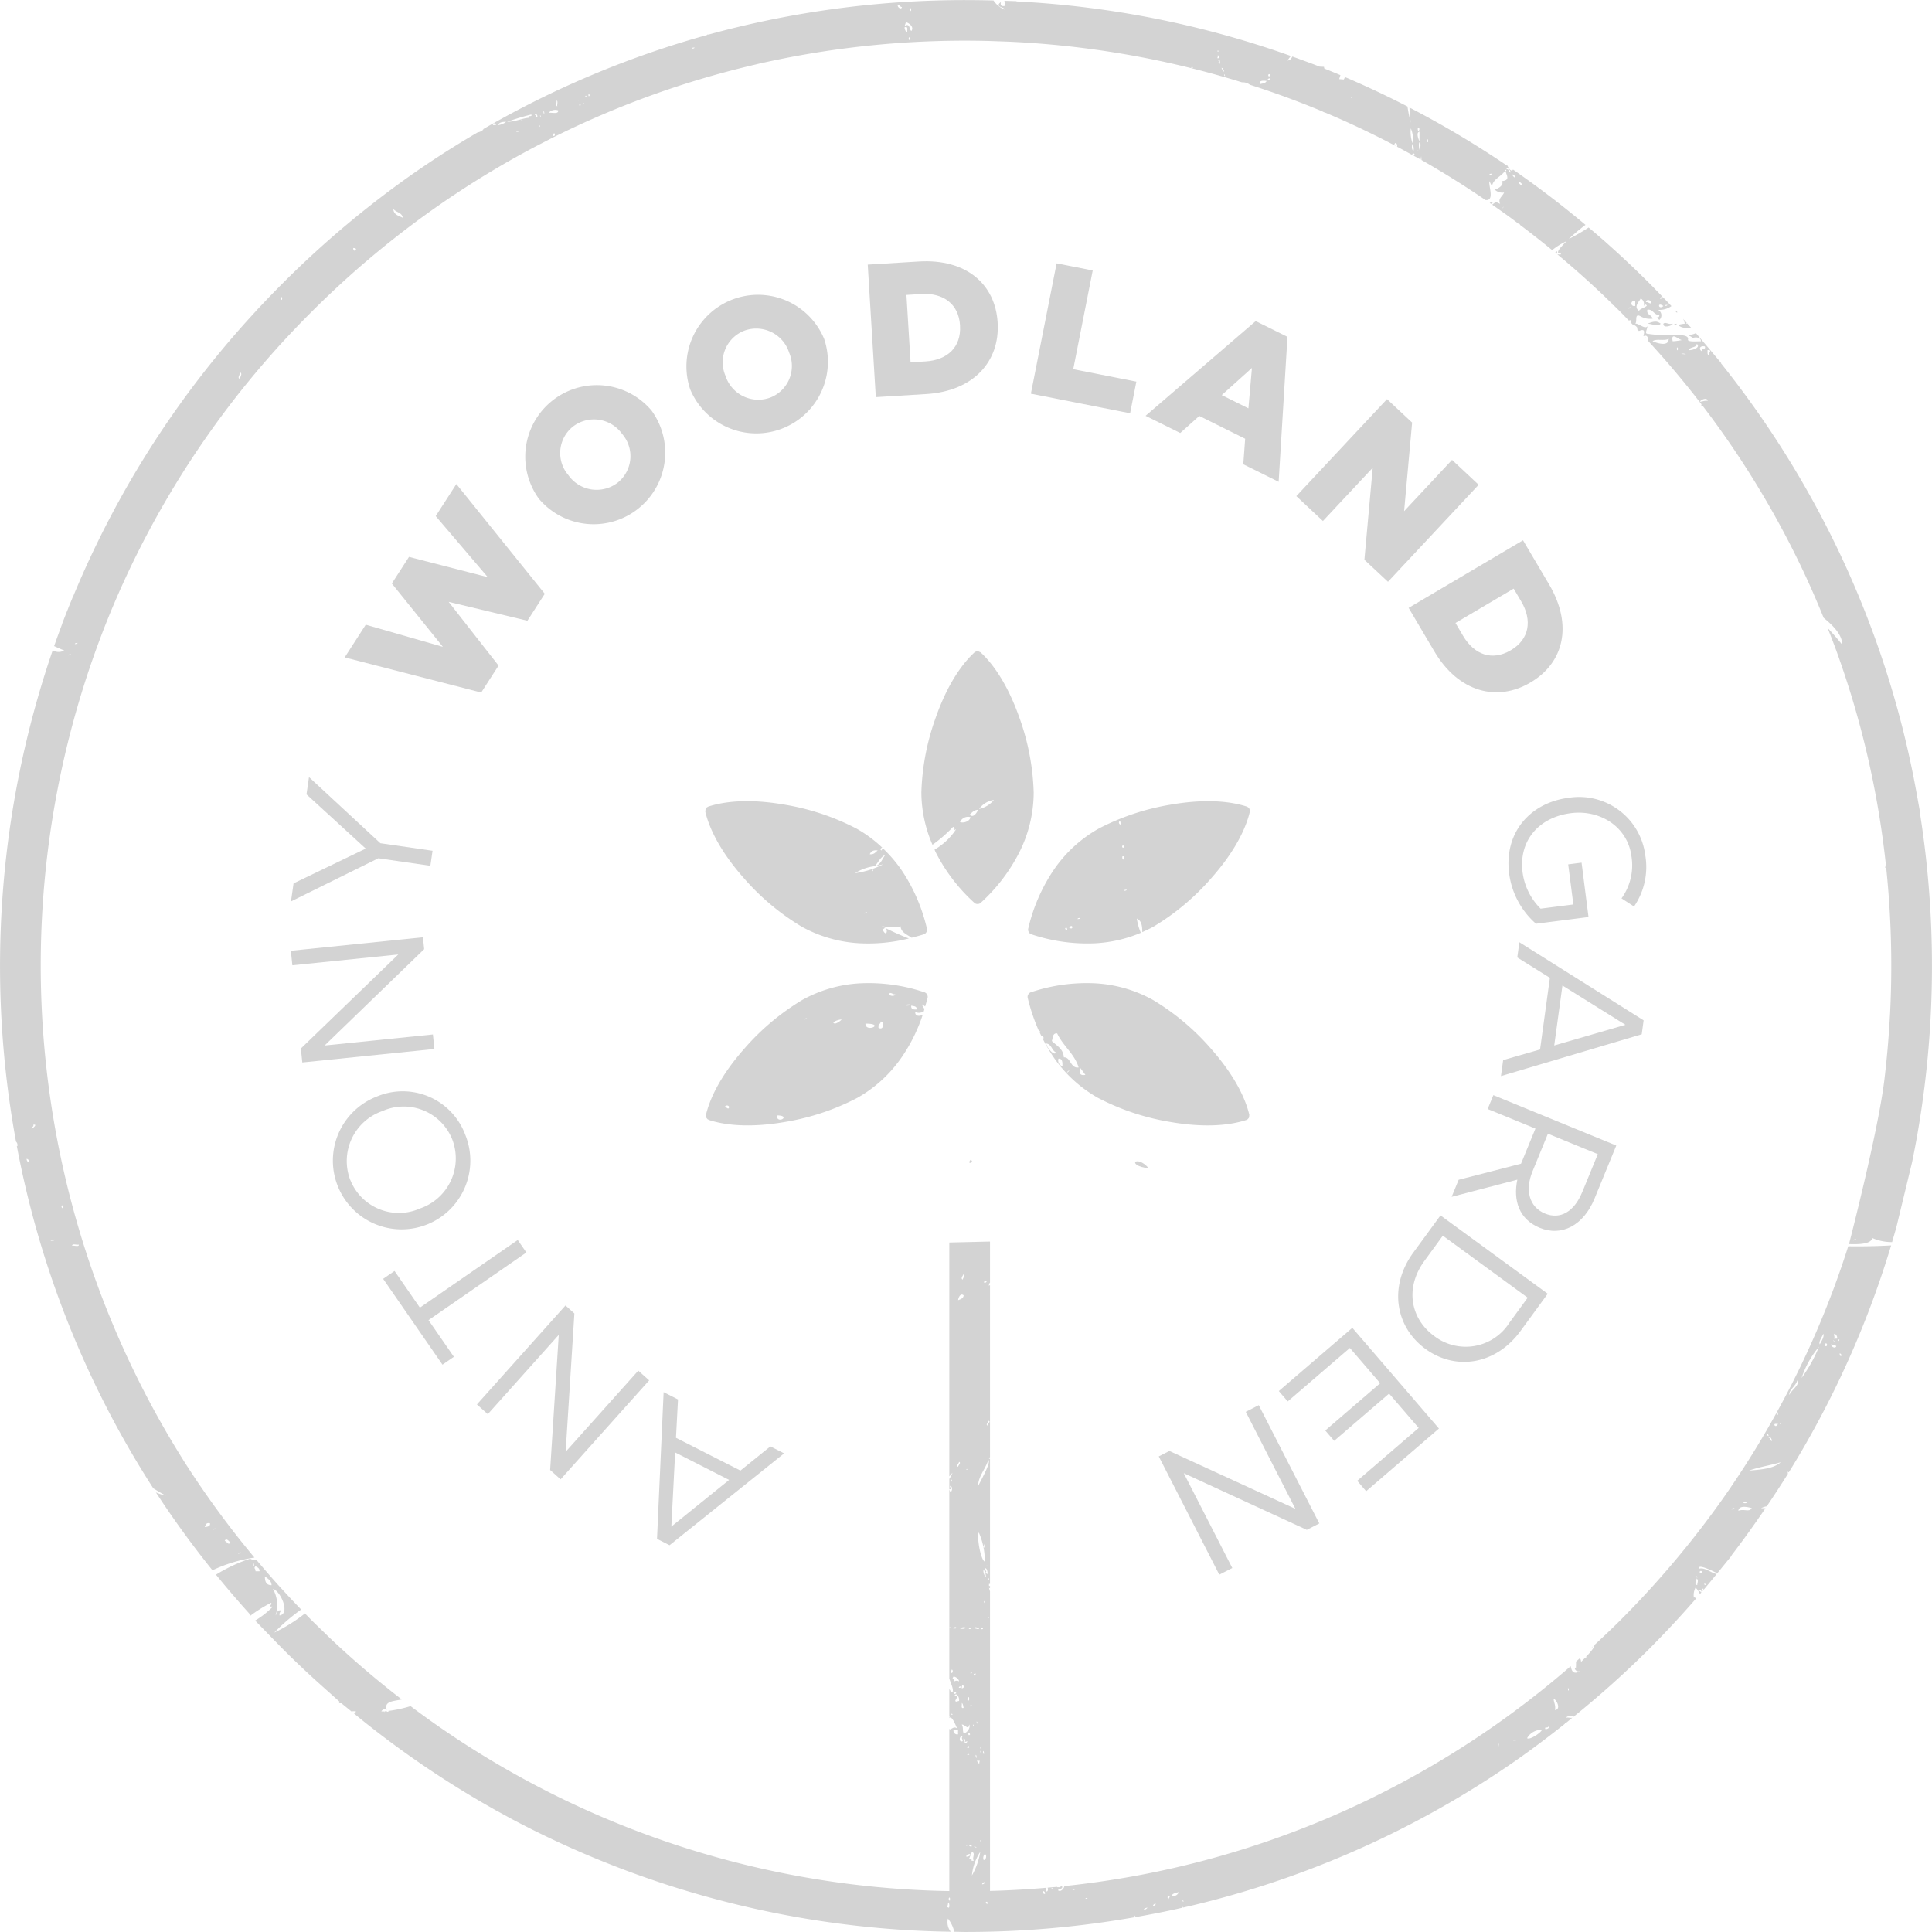 <?xml version="1.0" encoding="UTF-8"?>
<svg xmlns="http://www.w3.org/2000/svg" id="Group_838" width="225.082" height="225.082" data-name="Group 838" viewBox="0 0 225.082 225.082">
  <defs>
    <style>
            .cls-1{fill:#d3d3d3}
        </style>
  </defs>
  <g id="Group_360" data-name="Group 360" transform="translate(33.89 30.437)">
    <path id="Path_408" d="M389.142 3380.472l1.675.851-.236 4.469 7.509 3.815 3.49-2.815 1.6.812-13.349 10.7-1.459-.743zm.9 15.659l6.73-5.435-6.287-3.2z" class="cls-1" data-name="Path 408" transform="translate(-345.718 -3248.72)"></path>
    <path id="Path_409" d="M370.434 3383.893l-1.268-1.134 10.318-11.529 1.038.928-1.017 16.116 8.461-9.453 1.267 1.135-10.317 11.529-1.219-1.091 1.005-15.74z" class="cls-1" data-name="Path 409" transform="translate(-347.495 -3249.575)"></path>
    <path id="Path_410" d="M374.848 3364.247l1.005 1.455-11.4 7.881 2.953 4.272-1.327.917-6.912-10 1.327-.917 2.953 4.273z" class="cls-1" data-name="Path 410" transform="translate(-348.42 -3250.221)"></path>
    <path id="Path_411" d="M369.241 3353.46a8.006 8.006 0 1 1-10.361-4.443 7.775 7.775 0 0 1 10.361 4.443zm-13.4 5.25a6.087 6.087 0 0 0 8.14 3.32 6.161 6.161 0 0 0 3.745-8.022 6.088 6.088 0 0 0-8.14-3.32 6.161 6.161 0 0 0-3.75 8.022z" class="cls-1" data-name="Path 411" transform="translate(-348.922 -3251.684)"></path>
    <path id="Path_412" d="M349.5 3335.228l-.173-1.691 15.388-1.571.142 1.385-11.6 11.224 12.618-1.288.173 1.692-15.389 1.571-.166-1.627 11.345-10.953z" class="cls-1" data-name="Path 412" transform="translate(-349.33 -3253.208)"></path>
    <path id="Path_413" d="M365.832 3323.467l-.254 1.75-6.061-.876-10.178 5.027.3-2.1 8.407-4.055-6.9-6.317.292-2.014 8.312 7.706z" class="cls-1" data-name="Path 413" transform="translate(-349.329 -3254.788)"></path>
    <path id="Path_414" d="M355.066 3303.831l2.454-3.81 8.985 2.579-5.947-7.379 2-3.1 9.177 2.361-6.065-7.114 2.406-3.734 10.3 12.785-2.023 3.14-9.175-2.2 5.812 7.425-2.021 3.14z" class="cls-1" data-name="Path 414" transform="translate(-348.799 -3257.679)"></path>
    <path id="Path_415" d="M375.936 3286.354l-.027-.035a8.339 8.339 0 0 1 13.121-10.275l.027.035a8.339 8.339 0 0 1-13.121 10.275zm9.695-7.551l-.027-.035a4.02 4.02 0 0 0-5.705-.851 3.943 3.943 0 0 0-.547 5.664l.027.035a4.017 4.017 0 0 0 5.688.866 3.947 3.947 0 0 0 .564-5.682z" class="cls-1" data-name="Path 415" transform="translate(-347.027 -3258.665)"></path>
    <path id="Path_416" d="M391.962 3274.49l-.016-.04a8.342 8.342 0 0 1 15.61-5.859l.015.042a8.342 8.342 0 0 1-15.609 5.857zm11.521-4.288l-.014-.042a4.025 4.025 0 0 0-5.189-2.529 3.945 3.945 0 0 0-2.224 5.241l.015.042a4.019 4.019 0 0 0 5.167 2.534 3.947 3.947 0 0 0 2.245-5.248z" class="cls-1" data-name="Path 416" transform="translate(-345.434 -3259.549)"></path>
    <path id="Path_417" d="M410.842 3260.268l5.955-.364c5.514-.337 8.906 2.643 9.179 7.1v.045c.272 4.456-2.769 7.963-8.327 8.3l-5.867.359zm6.733 11.278c2.559-.156 4.171-1.673 4.018-4.163v-.046c-.151-2.47-1.937-3.8-4.5-3.644l-1.742.107.48 7.852z" class="cls-1" data-name="Path 417" transform="translate(-343.639 -3259.877)"></path>
    <path id="Path_418" d="M431.237 3260.1l4.207.83-2.269 11.5 7.353 1.45-.728 3.687-11.561-2.282z" class="cls-1" data-name="Path 418" transform="translate(-342.03 -3259.856)"></path>
    <path id="Path_419" d="M453.3 3266.259l3.7 1.837-1.027 16.888-4.119-2.043.218-2.976-5.346-2.655-2.218 1.985-4.039-2zm-.849 10.165l.411-4.707-3.52 3.164z" class="cls-1" data-name="Path 419" transform="translate(-340.898 -3259.287)"></path>
    <path id="Path_420" d="M467.112 3274.58l2.924 2.732-.933 10.32 5.584-5.974 3.1 2.9-10.564 11.3-2.746-2.567.968-10.712-5.8 6.2-3.1-2.9z" class="cls-1" data-name="Path 420" transform="translate(-339.411 -3258.517)"></path>
    <path id="Path_421" d="M481.848 3289.632l3.037 5.14c2.812 4.76 1.7 9.139-2.144 11.412l-.038.023c-3.846 2.272-8.354 1.161-11.189-3.636l-2.992-5.064zm-6.981 11.137c1.306 2.208 3.39 2.953 5.541 1.682l.037-.022c2.133-1.259 2.5-3.457 1.2-5.665l-.888-1.5-6.777 4z" class="cls-1" data-name="Path 421" transform="translate(-338.303 -3257.125)"></path>
    <path id="Path_422" d="M479.245 3325.918c-.616-4.824 2.511-8.253 6.917-8.817a7.77 7.77 0 0 1 8.942 6.68 8.145 8.145 0 0 1-1.308 5.982l-1.458-.948a6.585 6.585 0 0 0 1.158-4.9c-.434-3.4-3.617-5.466-7.06-5.026-3.684.471-6.1 3.164-5.625 6.891a7.279 7.279 0 0 0 2.1 4.232l3.815-.487-.6-4.671 1.558-.2.808 6.336-6.117.781a9.376 9.376 0 0 1-3.13-5.853z" class="cls-1" data-name="Path 422" transform="translate(-337.318 -3254.59)"></path>
    <path id="Path_423" d="M478.366 3348.086l.256-1.862 4.3-1.24 1.145-8.343-3.8-2.373.243-1.773 14.478 9.1-.222 1.621zm14.5-5.973l-7.336-4.577-.958 6.984z" class="cls-1" data-name="Path 423" transform="translate(-337.392 -3253.159)"></path>
    <path id="Path_424" d="M473.924 3358.66l7.267-1.873 1.679-4.091-5.565-2.281.662-1.616 14.322 5.871-2.525 6.159c-1.292 3.151-3.822 4.48-6.4 3.423-2.394-.981-3.114-3.189-2.6-5.607l-7.655 2zm14.4 1.433l1.812-4.42-5.811-2.381-1.8 4.4c-.881 2.148-.405 4.135 1.457 4.9 1.774.727 3.391-.192 4.339-2.499z" class="cls-1" data-name="Path 424" transform="translate(-337.879 -3251.65)"></path>
    <path id="Path_425" d="M469.166 3365.961l3.17-4.337 12.494 9.127-3.169 4.338c-2.868 3.927-7.544 4.669-11.078 2.088s-4.283-7.29-1.417-11.216zm11.192 8.176l2.138-2.928-9.887-7.223-2.138 2.928c-2.309 3.159-1.64 6.741 1.145 8.773a6.028 6.028 0 0 0 8.742-1.55z" class="cls-1" data-name="Path 425" transform="translate(-338.406 -3250.464)"></path>
    <path id="Path_426" d="M463.815 3391.431l7.158-6.156-3.446-4-6.4 5.506-1.038-1.207 6.4-5.506-3.532-4.108-7.241 6.227-1.038-1.207 8.565-7.366 10.091 11.733-8.481 7.3z" class="cls-1" data-name="Path 426" transform="translate(-339.584 -3249.355)"></path>
    <path id="Path_427" d="M450.443 3400.83l-1.515.775-7.052-13.776 1.24-.634 14.679 6.743-5.783-11.3 1.514-.777 7.053 13.777-1.457.746-14.332-6.6z" class="cls-1" data-name="Path 427" transform="translate(-340.768 -3248.592)"></path>
  </g>
  <g id="Group_361" data-name="Group 361">
    <path id="Path_428" d="M493.974 3266.558c.448-.027 1.215.406 1.558 0-.437-.383-.865-.267-1.558 0z" class="cls-1" data-name="Path 428" transform="translate(-302.059 -3228.844)"></path>
    <path id="Path_429" d="M541.99 3326.732l.032.028-.395-2.18-.035-.2-.044-.239a111.6 111.6 0 0 0-11.423-32.654 112.185 112.185 0 0 0-11.341-17.179l.055.012-1.783-2.116c-.241-.284-.485-.571-.73-.857l-.442-.52a1.993 1.993 0 0 1-.846.208c.025.186.5.151.335.452.273-.241 1.144-.246 1.089.3-.167-.036-1.587.126-1.5-.216.142-.526-.956-.513-1.212-.526a17.391 17.391 0 0 1-3.568-.15c-.276-.073.1-.644.039-.87-.218.416-1.065-.383-1.4-.293.258-.257-.11-1.189.538-.909a2.244 2.244 0 0 0 1.489.319c-.134-.479-.731-.431-.623-1.031.637-.149.8.67 1.4.59.013.219-.091.319-.312.294l.312.294a.714.714 0 0 0-.157-1.177 2.363 2.363 0 0 0 1.569-.436l-.605-.637c-.141-.148-.286-.293-.427-.439a.238.238 0 0 1-.3.211c.034-.127.177-.15.2-.288a.106.106 0 0 1 .085.059c-.516-.536-1.032-1.072-1.56-1.6-1.613-1.611-3.3-3.2-5.038-4.739h.008l-.986-.854c-.339-.294-.685-.578-1.027-.866a22.615 22.615 0 0 1-2.306 1.33 21.853 21.853 0 0 1 1.942-1.639 113.46 113.46 0 0 0-7.463-5.755l-.01-.009c-.04-.027-.08-.058-.119-.084l-.854-.6c-.146.344-.491-.086-.647-.454l-.045-.032v.035a112.3 112.3 0 0 0-11.367-6.771 15.2 15.2 0 0 0 .152 1.776 17.059 17.059 0 0 1-.386-1.9q-3.577-1.846-7.277-3.424l-.14.28-.323-.026-.219-.016.147-.466q-.936-.393-1.876-.769l-.043-.2-.509-.023c-1.05-.411-2.11-.792-3.169-1.173-.122.219-.243.439-.57.466a4.177 4.177 0 0 1 .4-.528 111.985 111.985 0 0 0-31.982-6.358l.029-.029-1.44-.045a.905.905 0 0 1 .071.591c-.4.084-.559-.06-.465-.442-.809.594.457.571.465.881a2.806 2.806 0 0 1-1.328-1.067h-.046a118.85 118.85 0 0 0-3.164-.046 113.068 113.068 0 0 0-29.971 4.013h-.174v.05a111.069 111.069 0 0 0-26.156 11.006l.106-.018a1.169 1.169 0 0 1-.685.359 110.451 110.451 0 0 0-5.849 3.661l-1.176.8a113.8 113.8 0 0 0-15.662 13.087q-1.034 1.034-2.038 2.09l-1.068 1.125h.014a111.8 111.8 0 0 0-21.316 33.21l-.014-.006-.219.541-.018.043-.362.884h.006c-.053.132-.106.264-.158.4l-.008-.006-.212.553-.046.116-.28.722.011.008c-.33.871-.646 1.747-.954 2.625.388.176.775.353 1.171.507a1.287 1.287 0 0 1-1.334-.025 113.307 113.307 0 0 0-4.278 57.247.545.545 0 0 1 .156.534.677.677 0 0 1-.063-.035 111.731 111.731 0 0 0 15.9 39.89c.519.317 1.018.628 1.464.85a5.284 5.284 0 0 1-1.16-.375q3.053 4.681 6.59 9.075a17.376 17.376 0 0 1 4.891-1.481 107.96 107.96 0 0 1-8.241-11.274l-.1-.164a108.28 108.28 0 0 1-9.486-96.028l.117-.307.1-.264q.295-.756.6-1.508l.126-.31a107.252 107.252 0 0 1 23.556-35.289 109.157 109.157 0 0 1 16.387-13.477l.54-.355a107.013 107.013 0 0 1 9.284-5.489l1.864-.959a106.447 106.447 0 0 1 23.273-8.433c.025-.043.044-.04.058-.014.291-.067.578-.143.87-.209a.661.661 0 0 1 .406-.089 108.564 108.564 0 0 1 25.627-2.53l.46.01c.512.013 2.52.088 2.52.088a109.245 109.245 0 0 1 13.258 1.426l.132.022a107.816 107.816 0 0 1 13.696 3.283 1.352 1.352 0 0 1 .923.283q4.3 1.374 8.457 3.108a1.023 1.023 0 0 0 .316.134c.122.051.245.1.366.156v.055l.063-.03q3.936 1.677 7.735 3.682c.024-.064.012-.115-.1-.135.124-.439.411.04.3.242.608.322 1.212.655 1.815.99a.191.191 0 0 1 0-.161q.3-.1.2.192a.2.2 0 0 1-.143 0c.3.164.6.323.892.491.014-.132.034-.265.061-.4l.035.449q3.8 2.164 7.449 4.657c1.109.134.341-1.631.458-2.2.1.211.2.408.309.586.111-.891 1.253-1.176 1.561-1.907.178.03.086.149 0 .149.205.618.532 1.1-.469 1.172.424.337-.365.951-.815.949a1.281 1.281 0 0 0 1.129.376c-.217.5-.741.688-.468 1.322-.507-.246-.776-.341-1.209-.106.054.038.107.079.161.116a.378.378 0 0 1 .425-.158c-.073.108-.22.144-.283.257.683.476 1.366.956 2.042 1.448l.194.141c.3.223.6.458.9.684.048-.089.075-.029.083.063q1.9 1.428 3.753 2.948a7.832 7.832 0 0 1 1.635-1.026c-.108.214-1.611 1.474-.605 1.431.03.177-.268.071-.42.09 1.9 1.582 3.746 3.226 5.527 4.927l.915.889-.005.121.1-.027c.263.254.526.51.787.769.335.335.658.68.988 1.02a1.139 1.139 0 0 0 .287-.064c.049.164 0 .234-.081.277.085.091.172.178.257.267a.89.89 0 0 1 .605.486c-.039.01-.077.01-.117.019.079.082.16.161.237.244.392-.163.77-.258.522.553l.039.042c.437-.2.52.232.546.6a109.065 109.065 0 0 1 6.181 7.343l-.032.2.148-.047a106.98 106.98 0 0 1 11.912 19.644l.255.553c.69 1.5 1.335 3.01 1.952 4.528 1.1.893 2.169 1.974 2.169 3.139a31.913 31.913 0 0 0-1.71-1.961c.345.878.693 1.757 1.014 2.643.085 0 .151.025.024.068a106.353 106.353 0 0 1 5.74 24.777l-.07.448.121.042a110.248 110.248 0 0 1 .587 11.407c0 1.814-.046 3.669-.139 5.507l-.034.563a111.708 111.708 0 0 1-.607 6.989l-.023.2c-.744 6.1-4.082 18.977-4.082 18.977l-.05.157c1.385.056 2.632-.056 2.711-.711a5.577 5.577 0 0 0 2.319.48l.053-.184q.234-.794.457-1.591l1.813-7.5q.338-1.645.628-3.3l.164-.966a114.037 114.037 0 0 0 .129-36.445zm-29.426-59.208c-.007.145-.191.113-.314.147.007-.143.191-.114.314-.148zm-.47.147c-.572.515-.759-.557 0 0zm-165.729 145.2c-.005.143-.19.116-.315.149.003-.147.192-.12.316-.15zm-1.249-1.175c-.155.453-.417-.168-.625-.148.155-.448.525.067.626.147zm-1.716-1.617c-.005.142-.19.115-.31.146.004-.141.189-.114.31-.147zm-.623-.588c.046.386-.324.379-.625.439.139-.213.124-.569.626-.44zm-15.28-32.48c.027.32-.551.067-.778.147-.027-.319.552-.065.781-.148zm-2.025-4.409c.18-.58.18.581 0 0zm-.781 3.823c-.022.173-.284.125-.468.148.028-.173.286-.127.468-.149zm-3.274-9.407a.415.415 0 0 1 .317.445.415.415 0 0 1-.317-.447zm.781-3.818c.011-.014-.01-.144 0-.151.751-.124-.74.943.002.151zm4.051-54.82c.009-.143.194-.111.316-.146-.006.143-.191.113-.316.144zm.781-1.321c.005-.145.19-.115.315-.151-.004.144-.196.114-.315.15zm19.193-30.908c-.309-.175.116-.453 0-.765.397.092.077.554.001.764zm2.326-1.717c.1 0 .077.116.1.189-.097-.002-.078-.117-.099-.19zm2.493-7.644c.181-.582.181.578 0 0zm8.419-5.876c.728 0 0 .685 0 0zm4.675-4.56c.29.414 1.024.408 1.091 1.031-.474-.236-1.076-.355-1.091-1.032zm19-12.624c.227.043.042.471.1.67-.219-.041-.036-.469-.095-.671zm-7.078 2.861h-.3c-.146-.277.453-.277.304-.001zm.3 0c.084-.329.468-.385.912-.378a1.884 1.884 0 0 1-.906.377zm2.116.8c.007-.139.191-.114.313-.145.002.139-.187.111-.307.141zm.616-1.27c-.4-.112.4-.112 0 0zm.81-.382c-.637.039-1.551.45-2.529.477a27.558 27.558 0 0 1 2.835-.859c.153.358-.449.015-.3.379zm.807-.1c.273-.244-.269-.137 0-.382.123.031.393.455.006.382zm.406.951c.1.007.078.115.1.2-.09-.009-.073-.123-.093-.2zm.1-1.141c.1 0 .08.118.1.191-.087-.004-.07-.117-.093-.191zm.406-.477c.119.013.083.173.1.286-.109-.017-.08-.175-.093-.287zm1.109 2.86c-.027-.155.1-.162.1-.287.207-.036.16.436-.093.286zm-.5-2.667a1.026 1.026 0 0 1 1.114-.29c.049.489-.714.217-1.111.289zm3.443-1.434c-.4-.108.4-.108 0 0zm.2.573c-.4-.107.4-.107 0 0zm.406-.094a.1.1 0 0 1 0-.189c.149.038-.008.079.001.187zm.3-.955c-.394-.111.4-.111 0 0zm.306-.284c.307.112-.108.5 0 0zm12.02-5.281c0-.142.193-.114.314-.148-.004.143-.189.114-.317.147zm25.414-4.557c.182-.582.182.583 0 0zm-1.4-.588c.209.053.246.26.467.3-.064.362-.605.002-.47-.301zm.783.442c-.454.423.449-.423 0 0zm.308 2.795a.639.639 0 0 1-.308-.593c.465-.147.271.329.305.592zm.156.733c.181-.582.181.58 0 0zm.311-.883c-.275-.3-.158-.954-.776-.588.052-.147.1-.293.156-.439.437.109.977.616.618 1.025zm32.712 4.289c-.4-.111.4-.111 0 0zm3.033-1.907c-.4-.111.4-.111 0 0zm-.1.572c.111-.391.426.342 0 .191.058-.089.118-.177-.005-.193zm.307.858c-.4-.034.071-.3-.2-.38.163-.337.252.183.195.379zm.2.477c.206.024.2.251.3.384-.027.183-.304-.288-.304-.386zm.3.76c.1 0 .079.118.1.193-.098-.004-.08-.119-.103-.195zm5.362.193q-.3.1-.2-.193c.194-.07.262-.007.198.192zm-1.215.953c-.141-.572.7-.369.811-.381-.24.332-.336.24-.813.379zm.911-.574c.445-.35.386.265 0 0zm8.476 2.626l.012-.026zm1.233-.567c.018 0 .034.007.053.007l.06.028c-.015.098-.052.138-.115-.036zm6.981 3.661a2.985 2.985 0 0 1 .2 1.717 3.7 3.7 0 0 1-.202-1.718zm.3 2.671a.831.831 0 0 1-.1-.859 1.208 1.208 0 0 1 .101.858zm.606-2.382c-.139-.028-.083-.238-.1-.381.235.025.233.254.101.38zm.1.093v1.145c-.088-.214-.45-1.038.003-1.146zm-.2 2.289c-.4-.11.4-.11 0 0zm.3-.1c-.114.092-.26-.745-.1-.955.233.14.041.669.104.958zm.777-1.13c.082-.262.126-.166.133-.042l-.133.042.133.041c-.003.129-.046.227-.129-.038zm7.265 3.97c0-.144.191-.113.314-.149-.002.149-.19.118-.31.152zm1.56 3.818c.473-.4-.426.448 0 0zm.155-2.5c-.132.87.089-.591 0 0zm.256-1.969c.213-.287.487.167.506.38-.281-.007-.122-.445-.5-.373zm.607.667c.019-.162.481.047.4.286-.201-.019-.189-.248-.396-.278zm.81.954c.1-.289.34.043.4.095-.091.301-.264-.102-.396-.087zm12.827 14.6c0-.145.191-.115.309-.148.002.154-.183.124-.305.159zm2.65-.592c-.282.021-.329-.179-.625-.147.023-.402.672-.269.63.159zm-1.248-.584a.754.754 0 0 1 .311 1.028c.147-.336.285-.394.416-.184-.083.18-.947.427-.883.625-.764-.498.108-1.197.161-1.458zm-.624.292v.59c-.593.126-.593-.696.005-.579zm-.156 2.206c.412-.778-.3.56 0 0zm2.183 2.5c.361-.347 1.47.012 1.871-.3.012.972-1.324.518-1.866.31zm3.43-.146a6.457 6.457 0 0 1-1.091.146c-.244-1.176.708-.16 1.095-.137zm-.622 1.028c.179-.579.179.578 0 0zm.54.632c0-.015-.012-.029-.01-.045l.013.05zm-.009-.045a.665.665 0 0 1 .542.057zm.872-.441c.142-.406.891-.236.934-.734.489.43-.443.753-.929.743zm1.87-.44c.193.476-.5.112-.313.587-.398-.18-.354-.701.318-.578zm-.573 6.444c.13-.241.849-.537.91-.092-.402-.057-.574.096-.906.101zm1.043-5.415c-.214-.047-.131-.37-.158-.589.64-.033.087.318.164.596zm4.214 9.423h-.007.007zm12.627 93.711c0-.142.192-.111.314-.146.001.153-.185.119-.309.155zm7.1-33.7a.4.4 0 0 0-.128-.054l.119.025.009.029.015-.025.081.017c-.022.039-.053.039-.091.014z" class="cls-1" data-name="Path 429" transform="translate(-318.31 -3232.017)"></path>
    <path id="Path_430" d="M496.778 3266.545c-.568.127-.831-.262-1.092 0-.065.589 1.06.242 1.092 0z" class="cls-1" data-name="Path 430" transform="translate(-301.901 -3228.831)"></path>
    <path id="Path_431" d="M496.261 3267.085c.088-.588-.132.868 0 0z" class="cls-1" data-name="Path 431" transform="translate(-301.851 -3228.785)"></path>
    <path id="Path_432" d="M484.323 3258.8a8.059 8.059 0 0 1-.166.172l.163.131c.041-.092.094-.203.003-.303z" class="cls-1" data-name="Path 432" transform="translate(-302.967 -3229.539)"></path>
    <path id="Path_433" d="M488.012 3407.787a.777.777 0 0 0 .2-.221c-.069.062-.133.128-.2.193z" class="cls-1" data-name="Path 433" transform="translate(-302.61 -3215.777)"></path>
    <path id="Path_434" d="M493.742 3268.021l.071.078c-.013-.082-.031-.14-.071-.078z" class="cls-1" data-name="Path 434" transform="translate(-302.08 -3228.688)"></path>
    <path id="Path_435" d="M531.493 3364.995a106.359 106.359 0 0 1-8.258 19.212 1.047 1.047 0 0 1 .093.4.455.455 0 0 1-.212-.186 105.532 105.532 0 0 1-5.1 8.318l-.2.3q-.346.509-.7 1.012l-.485.686a109.281 109.281 0 0 1-7.5 9.37l-.114.129a108.567 108.567 0 0 1-4.073 4.3c-.984.985-1.995 1.936-3.011 2.878.037.28-.562.943-1.041 1.438.095-.023.34 0 .08.072-.072-.018-.1-.033-.1-.047-.242.251-.449.457-.5.526a.75.75 0 0 0-.13-.456c-.152.134-.3.264-.457.4a6.909 6.909 0 0 1-.02.821c-.066-.172-.1-.164-.11.02a.46.46 0 0 0 .614.264c-.794.458-.987 0-1.1-.573a107 107 0 0 1-26.843 17.072l-.788.345a106.607 106.607 0 0 1-30.209 8.081c.083.089.206.221.031.034l-.032-.034c-.4.048-.8.089-1.2.132l.05.018c-.081.32-.452.716-.753.453.2-.182.6-.135.486-.449l-.159.018c-.038.143-.282.069-.436.088.01-.021.033-.028.046-.047-.379.038-.761.066-1.143.1.092.147.048.557-.192.407a.539.539 0 0 1 .084-.4l-.51.044-.007.01-.008-.009c-2.013.161-4.036.275-6.069.326v-34.919a3.071 3.071 0 0 1-.118-.4.3.3 0 0 1 .118.067v-.306a.082.082 0 0 1-.118.018v-.225a.085.085 0 0 1 .118.02v-14.605h-.118a.3.3 0 0 1 .118-.185v-20.043a.282.282 0 0 1-.166.046c.087-.079.064-.274.166-.336v-4.788l-4.741.111v27.25c.131-.155.26-.3.377-.433a4.427 4.427 0 0 1-.377.727v17.3a1.08 1.08 0 0 1 .153-.025c-.01.069-.082.069-.153.069v5.922c.187.593.807 1.814.057 1.584.16-.058.057-.248-.057-.342v3.116a.2.2 0 0 1 0 .2v.046c.3-.406.817 1.036.916 1.2-.378-.259-.5 0-.859.116-.019-.025-.038-.059-.057-.088v18.918a107.261 107.261 0 0 1-62.766-21.547 15.021 15.021 0 0 1-2.646.567.431.431 0 0 0 .238.037l-.287.056-.12-.073a4.571 4.571 0 0 1-.208.017l.006.1a.159.159 0 0 1-.05-.09 1.645 1.645 0 0 1-.338-.005c.154-.237.414-.341.624-.148-.3-.959.557-1.014 1.56-1.2l.2-.037a108.409 108.409 0 0 1-8.37-7.152l-1.456-1.414-.2-.193a34.423 34.423 0 0 1-.474-.465c-.253-.253-.52-.53-.779-.8a18.838 18.838 0 0 1-3.577 2.232 22.575 22.575 0 0 1 3.131-2.687c-.591-.613-1.2-1.251-1.84-1.949l-.5-.539a109.486 109.486 0 0 1-2.838-3.257 1.433 1.433 0 0 1-.768-.181 19.037 19.037 0 0 0-3.978 1.865q1.955 2.4 4.044 4.711l-.158-.06.124.128a16.067 16.067 0 0 1 2.406-1.5c.174.126-.2.364-.086.438.1 0 .2 0 .3.005a10.2 10.2 0 0 1-2.068 1.625l.358.366.649.667 1.483 1.526c.246.254.493.508.745.76.111.114.224.225.336.337l.318.313q1.644 1.616 3.393 3.2l2.6 2.326-.121.143.287-.007 1.175.958a1.9 1.9 0 0 1 .509-.015.274.274 0 0 1-.214.256l.318.259.513.417.45.362a112.692 112.692 0 0 0 13.378 9.17l.366.214q.464.268.929.531l.714.411v-.013c.211.119.423.235.636.352l.924.509a112.615 112.615 0 0 0 51.3 13.213 1.756 1.756 0 0 1-.331-1.535 3.83 3.83 0 0 1 .734 1.541c.457 0 .912.021 1.369.021a113.8 113.8 0 0 0 19.693-1.724.7.7 0 0 1-.059-.18c.086 0 .09.092.1.174 1.845-.324 3.682-.682 5.5-1.1v-.1c.047.007.068.043.081.086a111.216 111.216 0 0 0 37.623-16.358l.274-.186c2.236-1.523 4.408-3.16 6.544-4.853.048-.164.138-.192.19-.152.238-.189.472-.389.709-.579-.168.073-.542-.05-.727.011.1-.224.465-.2.808-.193a.16.16 0 0 1-.031.139 113.313 113.313 0 0 0 8.874-7.948l.518-.525a116.855 116.855 0 0 0 4.955-5.359.268.268 0 0 0-.256-.131 1.822 1.822 0 0 1 .2-1.146 2.526 2.526 0 0 1 .513.75c.056-.067.115-.13.171-.194-.106-.046-.146-.153-.277-.173.037-.22.325-.037.3.145q.888-1.041 1.748-2.1l.018-.021c-.493 0-1.4-.823-2.067-.6-.245-.66 1.672.3 2.127.524l1.7-2.086-.058.015c1.392-1.8 2.7-3.644 3.974-5.51h-.515a2.017 2.017 0 0 1 .661-.219q1.272-1.874 2.466-3.787a.74.74 0 0 1-.01-.257c.039.029.072.061.11.089a110.83 110.83 0 0 0 11.9-26.359h.005l.023-.081a70.592 70.592 0 0 1-5 .1zm-104.448 54.433c.425.132-.425.132 0 0zm-81.41-17.337c.178-.58.178.583 0 0zm.311.735c.016-.4-.26-.294 0-.588.231.13.494.221.469.588zm1.092.589c.332.276.755.465.78 1.028-.63.006-.783-.436-.779-1.027zm1.715 4.556c-.067-.31.108-.389.157-.59-.489-.067-.441.37-.626.59a3.8 3.8 0 0 0-.31-3.087c.842.158 2.084 2.874.78 3.088zm12.846 11.169zm69.654-15.576c.125.016.159.127.142.3a.332.332 0 0 1-.141-.299zm-.49-.963a1.769 1.769 0 0 1 .282.888.991.991 0 0 1-.28-.889zm.154 3.925c-.1 0-.084-.141-.106-.229.105.003.089.141.108.23zm-.106 17.582c-.128-.018-.093-.205-.11-.343.129.021.099.21.112.344zm.163-21.136c.284-.147-.092-.234-.071-.521.272.022.286.277.35.667-.188.055-.137-.145-.277-.145zm.071-.741c0-.072.085-.056.138-.076-.001.074-.083.058-.136.077zm.2-2.9c.1 0 .083.137.106.229-.104-.002-.087-.138-.109-.225zm.106-14.044c.356.173-.224.279-.106.568-.294-.096.107-.391.103-.564zm-.214-16.328c-.011.2-.116.281-.321.231a.245.245 0 0 1 .318-.227zm.19 20.9c.365.26-.975 2.547-1.185 3.032-.032-1.026.793-1.907 1.182-3.027zm-.445 9.759a2.337 2.337 0 0 1-.043.46c-.19-.078.052-.384.041-.455zm-.671-1.317a8.218 8.218 0 0 1 .7 3.408c-.511-.26-.949-2.932-.702-3.404zm.14 26.592a.428.428 0 0 0-.071.3c-.224.063-.145-.194-.279-.224-.014-.161.245-.031.348-.069zm-.4-4.559c.106.006.083.141.109.23-.107.003-.085-.133-.11-.225zm.328-10.925c-.067.289-.353.064-.558.076.079-.299.308-.013.557-.071zm-.435 14.811c.127.017.092.207.107.342-.127-.015-.09-.205-.108-.337zm.087 10.746c.072.174-.64-.24 0 0zm-.087-20.226c0 .542-.506 0 0 0zm-.214 6.17c-.106-.006-.087-.142-.108-.229.102.006.078.143.107.233zm-1.584-11.424a.675.675 0 0 1 .7-.076.887.887 0 0 1-.701.08zm-.031 6.74c.354.17-.419.286 0 0zm.214.229c0-.812.506 0 0 0zm0 1.712c.162.1.157.368.216.573-.363.121-.169-.353-.217-.569zm.863 2.514c.186.32-.216.987-.647 1.025-.165-.413.008-.589-.216-1.025.371-.031.771.736.862.005zm.106 1.14c-.28.4-.26-.59 0 0zm-.324 1.6c0-.537.513 0 0 0zm.109.686c.425.132-.425.132 0 0zm.388 10.787c-.146.031-.185-.052-.279-.076-.023-.129.389-.131.278.082zm-.064-16.5c.356.167-.421.283 0 0zm0-3.882c.134.03.108.226 0 .226-.159-.044.009-.091-.002-.22zm-.074-4.954h-.14c.013-.066-.026-.071-.071-.074-.03-.137.315-.104.209.08zm-.358 8.265c.043.044.116-.344.109-.344.17-.024.149.627-.111.351zm-.044-26.915l.022.08.022-.082c.091 0 .164.031-.022.082-.185-.044-.114-.07-.024-.073zm-.384-22.749c.253.1-.091.5-.107.688-.311-.147.08-.505.104-.682zm0 2.512c-.034.383-.359.453-.644.573.036-.366.307-.863.641-.566zm-.539 19.41c.292.1-.109.4-.1.569-.302-.097.099-.393.098-.563zm-.351.07c-.062.061.146-.166 0 0zm-.28 1.038c.173-.289.1.246 0 0zm.28 18.146c.072.251-.216.114-.349.148a.326.326 0 0 1 .347-.142zm-.628-17.182c.2-.111.2.327 0 .221zm-.072 1.407c.01-.135-.084-.159-.068-.3.393.048.035-.164.068-.371.31-.078.31.761-.002.678zm.082 21.066c0-.36.09-.1.108-.342.199-.036.175.539-.11.349zm.214.685l.09-.2c.233-.078.681.307.665.543a.507.507 0 0 0-.539 0 .3.3 0 0 0-.218-.336zm.109 1.487a.514.514 0 0 0 .324.112c-.035.32-.376.246-.326-.11zm.214 1.14c0-.191.51-.648-.107-.573.184-.514.626.1.539.573-.214 0-.252.162-.434.007zm-.752 24.088c-.363-.106-.055-.213-.106-.569.125-.197.23.397.105.575zm.108-.8c-.33-.249.124-.729 0 0zm.429-19.866c.742-.1.473-.083.541.458a.435.435 0 0 1-.542-.451zm.664-.722c-.015.048-.1.2 0 0zm.413 1.978c-.516.2-.393-.725 0-.57-.203.225-.015.295-.001.577zm.216.115a.532.532 0 0 1-.108-.456.294.294 0 0 1 .108.456l.319-.115c-.063.284-.211.256-.319.122zm.328 12.008c0 .072-.085.058-.141.074.004-.063.087-.05.14-.067zm.316 1.011c.034.3-.223.292-.432.34-.032-.29.225-.29.434-.332zm.214.68l-.32-.113c.1-.269.21-.533.32-.8.475.171-.038.708.217 1.028-.209.055-.39-.068-.218-.107zm0 1.829a5.966 5.966 0 0 1 .969-2.741 8.037 8.037 0 0 1-.97 2.749zm.969-4.111c.106 0 .084.142.107.229-.105.005-.082-.131-.108-.221zm0-10.389c.106 0 .084.138.107.228-.105.004-.082-.132-.108-.22zm0-.457c.106 0 .084.141.107.231-.105.003-.082-.133-.108-.224zm.107-13.9c.113-.019.12.072.211.076.026.155-.322.122-.212-.064zm.107 29.88a.3.3 0 0 1 .324-.229.3.3 0 0 1-.325.241zm.17-2.842a.682.682 0 0 1 .14-.668c.295.051.151.776-.14.68zm.478 5.125c-.5 0 0-.536 0 0zm.012-33.273c0-.072.085-.059.142-.073-.005.081-.085.068-.143.081zm6.445 31.79a.257.257 0 0 1 .215.341c-.198-.01-.271-.123-.215-.329zm1.077-.344c.426.134-.426.134 0 0zm2.475.116c.426.132-.426.132 0 0zm1.508 1.026c.425.131-.427.131 0 0zm6.779 1.371c-.27-.048.179-.247.323-.23a.763.763 0 0 1-.324.241zm.968-.458a.3.3 0 0 1 .323-.228.3.3 0 0 1-.325.235zm1.831-.8c-.21.046-.158-.523.108-.343.027.198-.103.21-.109.356zm.322-.343c.127-.321.532-.347.861-.455a.742.742 0 0 1-.862.468zm1.292.458c.1 0 .082.139.107.228-.104.009-.086-.127-.108-.215zm36.77-17.619a.169.169 0 0 1-.034.008 1.077 1.077 0 0 1 .122-.632zm1.755-.949c0-.123.283-.121.3 0zm1.619-.284a1.885 1.885 0 0 1 1.719-.953c-.089.317-1.429 1.221-1.72.966zm2.125-1.05c-.156-.338.342-.055.3-.285.297.12-.128.322-.302.298zm1.117-2.226c.107-.591-.15-.84-.155-1.322.39.201.876 1.248.153 1.336zm1.513-2.54c.118.013.086.171.1.283-.12.002-.086-.157-.102-.269zm15.071-12.873c-.1 0-.078-.117-.1-.19.095.023.078.131.099.204zm-.3 1.049zm.3-.192c-.483-.061-.024-.56-.1-.763.317.186.071.516.099.777zm.91 0c-.4-.235.335-.139 0 0zm-.3.573c-.337-.138.392-.237 0 0zm-.1-2c-.2.069-.264 0-.2-.189.19-.057.257.009.193.201zm8.9-17.354c-.092.169-.227.367-.405.192-.105-.274.222-.157.4-.18zm-.709 2c-.26-.007-.144-.375-.405-.381.164-.262.408.193.4.397zm-.405-.57a.271.271 0 0 1-.2-.29.265.265 0 0 1 .195.306zm-2.426 7.657c-.343.447-1-.171 0 0zm-1.87.88c0-.143.191-.115.313-.147-.01.158-.198.13-.319.163zm.778.147c.118-.733 1.337-.347 1.562-.294-.281.514-.862.058-1.568.31zm1.3-4.682c1.13-.4 2.467-.6 3.641-.953-.801.735-2.23.851-3.651.969zm3.539-5.436c-.244-.319.34.232 0 0zm6.272-9.63c-.244-.317.339.232 0 0zm-5.159 6.292c-.115-.581.768-1.053.911-1.713.377.519-.737 1.142-.922 1.729zm1.418-2a11.073 11.073 0 0 1 2.021-3.626 16.974 16.974 0 0 1-2.031 3.643zm2.122-3.91c-.176-.331.287-.872.405-1.24.159.341-.252.932-.416 1.257zm.809.189c-.229.068-.3-.029-.2-.286.218-.05.285.046.19.306zm.507-.189a2.6 2.6 0 0 1 .607.189c-.099.383-.597.086-.615-.172zm.3-.667c.245-.2-.089-.425.1-.573a.537.537 0 0 1 .3.573zm.608.284a.1.1 0 0 1 0-.188c.138.057-.016.099-.007.205zm.1 1.431a.265.265 0 0 1 .2.284c-.221.064-.199-.115-.207-.266z" class="cls-1" data-name="Path 435" transform="translate(-316.179 -3219.769)"></path>
    <path id="Path_436" d="M497.141 3266.537c-.121.03-.309 0-.314.144.121-.031.309-.005.314-.144z" class="cls-1" data-name="Path 436" transform="translate(-301.795 -3228.823)"></path>
    <path id="Path_437" d="M498.326 3266.561a.742.742 0 0 0-.134.024.106.106 0 0 1 .069-.1l-.422-.471a1.643 1.643 0 0 1 .194.57 4.254 4.254 0 0 0-.778.143c.411.412 1.01.358 1.579.4-.168-.189-.334-.377-.508-.566z" class="cls-1" data-name="Path 437" transform="translate(-301.755 -3228.871)"></path>
    <path id="Path_438" d="M497.2 3265.325l-.183-.192a.294.294 0 0 0-.043.061c.134.206.199.197.226.131z" class="cls-1" data-name="Path 438" transform="translate(-301.782 -3228.953)"></path>
    <path id="Path_439" d="M497.783 3265.948l-.049-.052.022.046z" class="cls-1" data-name="Path 439" transform="translate(-301.711 -3228.882)"></path>
  </g>
  <g id="Group_362" data-name="Group 362" transform="translate(112.922 135.104)">
    <path id="Path_440" d="M421.839 3355.68c-.571.622.526.367 0 0z" class="cls-1" data-name="Path 440" transform="translate(-421.669 -3355.68)"></path>
  </g>
  <g id="Group_363" data-name="Group 363" transform="translate(132.246 135.292)">
    <path id="Path_441" d="M440.952 3356.684c-1.379-1.671-2.763-.371 0 0z" class="cls-1" data-name="Path 441" transform="translate(-439.358 -3355.852)"></path>
  </g>
  <g id="Group_364" data-name="Group 364" transform="translate(82.172 75.867)">
    <path id="Path_442" d="M428 3332.66l.049.089a.523.523 0 0 0 .274.211 20.424 20.424 0 0 0 7.4 1.049 15.809 15.809 0 0 0 5.357-1.224 6.152 6.152 0 0 1-.47-1.658c.569.273.634.871.635 1.578.441-.2.881-.4 1.3-.632a27.989 27.989 0 0 0 6.7-5.607c3.019-3.4 4.13-6.1 4.528-7.769l-.024-.284-.032-.09-.13-.152-.091-.048a.622.622 0 0 1-.064-.038c-1.634-.535-4.518-1-8.993-.209a28 28 0 0 0-8.284 2.777 15.592 15.592 0 0 0-5.223 4.8 20.46 20.46 0 0 0-2.978 6.863.515.515 0 0 0 .046.344zm11.425-4.907c-.005.141-.19.115-.311.148.011-.145.197-.116.316-.149zm-.3-5.105c.064.2 0 .259-.2.193-.065-.199.003-.261.203-.194zm0 1.622c-.179-.023-.232-.164-.2-.382.305-.098.175.212.203.381zm-.507-4.482c.143.023.036.286.2.287-.131.293-.458-.168-.196-.288zm-4.6 11.258c-.005.143-.192.114-.311.148.009-.147.193-.118.315-.15zm-1.295 1.117c.473-.542.523.445 0 0zm-.469.148c.228-.488.39.573 0 0z" class="cls-1" data-name="Path 442" transform="translate(-390.339 -3299.98)"></path>
    <path id="Path_443" d="M404.753 3332.072a15.585 15.585 0 0 0 6.824 1.937 19.549 19.549 0 0 0 5.66-.561 30.19 30.19 0 0 1-3.151-1.434c.418.057 2.017.257 2.184 0 .04.726.75.969 1.283 1.346.475-.122.949-.245 1.428-.4a.522.522 0 0 0 .274-.211l.05-.089a.515.515 0 0 0 .038-.345 20.466 20.466 0 0 0-2.978-6.863 16.262 16.262 0 0 0-2.057-2.413c-.13 0-.249.01-.222.156-.268-.093-.151-.241.044-.338a15.2 15.2 0 0 0-2.987-2.206 28.006 28.006 0 0 0-8.285-2.777c-4.475-.793-7.359-.326-8.993.209a.625.625 0 0 1-.063.038l-.092.048-.129.152-.032.09-.025.284c.4 1.665 1.511 4.366 4.529 7.769a28 28 0 0 0 6.7 5.608zm9.438.368c.651-.812.612 1.226 0 0zm-2.134-1.9c0-.141.192-.114.314-.145-.004.143-.194.115-.314.148zm.92-5.13c.1 0 .081.116.1.191-.097-.001-.077-.113-.1-.187zm.639-2.219c-.271.188-.41.5-.934.443.131-.314.385-.517.934-.44zm-.327 1.829c.383-.457.635-1.053 1.206-1.326-.352.475-.524 1.124-1.174 1.321.31-.064.621-.131.918-.206a10.086 10.086 0 0 1-3.274 1.031 5.421 5.421 0 0 1 2.325-.817z" class="cls-1" data-name="Path 443" transform="translate(-393.524 -3299.98)"></path>
    <path id="Path_444" d="M442.488 3338.81a15.562 15.562 0 0 0-6.824-1.937 20.392 20.392 0 0 0-7.4 1.049.522.522 0 0 0-.274.211l-.05.089a.518.518 0 0 0-.038.343 22.343 22.343 0 0 0 1.257 3.756 1.752 1.752 0 0 0 .306.245.43.43 0 0 1-.164.043c.063.137.133.27.2.408.313.062.282.269.177.361a18.659 18.659 0 0 0 1.2 2.051 15.577 15.577 0 0 0 5.222 4.8 27.956 27.956 0 0 0 8.284 2.778c4.475.794 7.359.326 8.994-.209a.958.958 0 0 1 .063-.038l.092-.049.129-.152.032-.089.025-.284c-.4-1.667-1.511-4.366-4.529-7.768a28.007 28.007 0 0 0-6.702-5.608zm-12.4 5.077c.61.111.612.794 1.092 1.031-.131.536-1.162-.653-1.097-1.032zm1.4 1.764c.483-.014.463.443.464.882a.7.7 0 0 1-.465-.883zm1.089 1.47c.522-.356-.376.495 0 0zm-.466-1.618c-.059-.99-.768-1.3-1.4-1.909.152-.347.05-.932.624-.882.661 1.439 2.047 2.407 2.5 3.968-.989.126-.897-1.221-1.725-1.18zm1.87 1.177c.221.28.431.569.641.864-.702.119-.696-.244-.642-.864z" class="cls-1" data-name="Path 444" transform="translate(-390.345 -3298.187)"></path>
    <path id="Path_445" d="M419.324 3338.133a.52.52 0 0 0-.275-.211 20.387 20.387 0 0 0-7.4-1.049 15.567 15.567 0 0 0-6.825 1.937 28.027 28.027 0 0 0-6.7 5.608c-3.017 3.4-4.129 6.1-4.529 7.768l.025.284.032.089.129.152.092.049a.558.558 0 0 1 .063.038c1.636.536 4.519 1 8.995.209a27.947 27.947 0 0 0 8.283-2.778 15.565 15.565 0 0 0 5.222-4.8 19.53 19.53 0 0 0 2.414-4.9c-.334.21-.93.213-.872-.315.446.184.531.067.962.016.041-.124.071-.252.108-.378a1.567 1.567 0 0 1-.291-.515 2.036 2.036 0 0 1 .37.237c.1-.333.2-.659.286-1a.511.511 0 0 0-.039-.343zm-23.535 13.186c.061-.305.5-.243.5 0-.112.34-.22-.019-.5.001zm6.05.946c1.793 0 0 1.118 0 0zm3.2-11.17c.005-.143.19-.115.309-.148-.005.143-.193.116-.312.148zm3.605.478c-.635-.1.422-.508.753-.475a1.732 1.732 0 0 1-.756.475zm3.528 0c2.414 0 0 1.117 0 0zm1.518.479c0-.848.2-.156.247-.714.452-.082.407 1.11-.25.714zm1.327-4.043c.279-.019.329.18.623.147.047.26-.873.263-.626-.147zm1.87 1.469c.025-.171.286-.124.469-.145-.031.172-.289.123-.472.146zm.624 0c.3.063.672.052.621.441-.408.04-.671-.055-.624-.44z" class="cls-1" data-name="Path 445" transform="translate(-393.518 -3298.187)"></path>
    <path id="Path_446" d="M428.03 3309.339c-1.5-4.3-3.309-6.584-4.568-7.745l-.26-.116-.093-.018-.2.04-.088.055c-.013.01-.04.024-.065.037-1.265 1.165-3.081 3.453-4.573 7.746a27.973 27.973 0 0 0-1.621 8.584 15.443 15.443 0 0 0 1.295 6.091 16.424 16.424 0 0 0 2.393-2.081c.319.068.133.255.1.479.174-.239.237-.273.189-.105a7.48 7.48 0 0 1-2.444 2.269c.039.083.066.169.106.25a20.448 20.448 0 0 0 4.535 5.949.514.514 0 0 0 .32.135h.1a.533.533 0 0 0 .318-.136 20.438 20.438 0 0 0 4.532-5.949 15.58 15.58 0 0 0 1.641-6.9 27.979 27.979 0 0 0-1.617-8.585zm-6.966 12.025a1.031 1.031 0 0 1 1.214-.573c-.052.488-.8.735-1.214.573zm1.113-.859c.286-.239.492-.555 1.009-.572-.156.294-.546 1.027-1.009.567zm1.112-.668a2.553 2.553 0 0 1 1.72-1.047 3.012 3.012 0 0 1-1.72 1.047z" class="cls-1" data-name="Path 446" transform="translate(-391.392 -3301.46)"></path>
  </g>
</svg>
